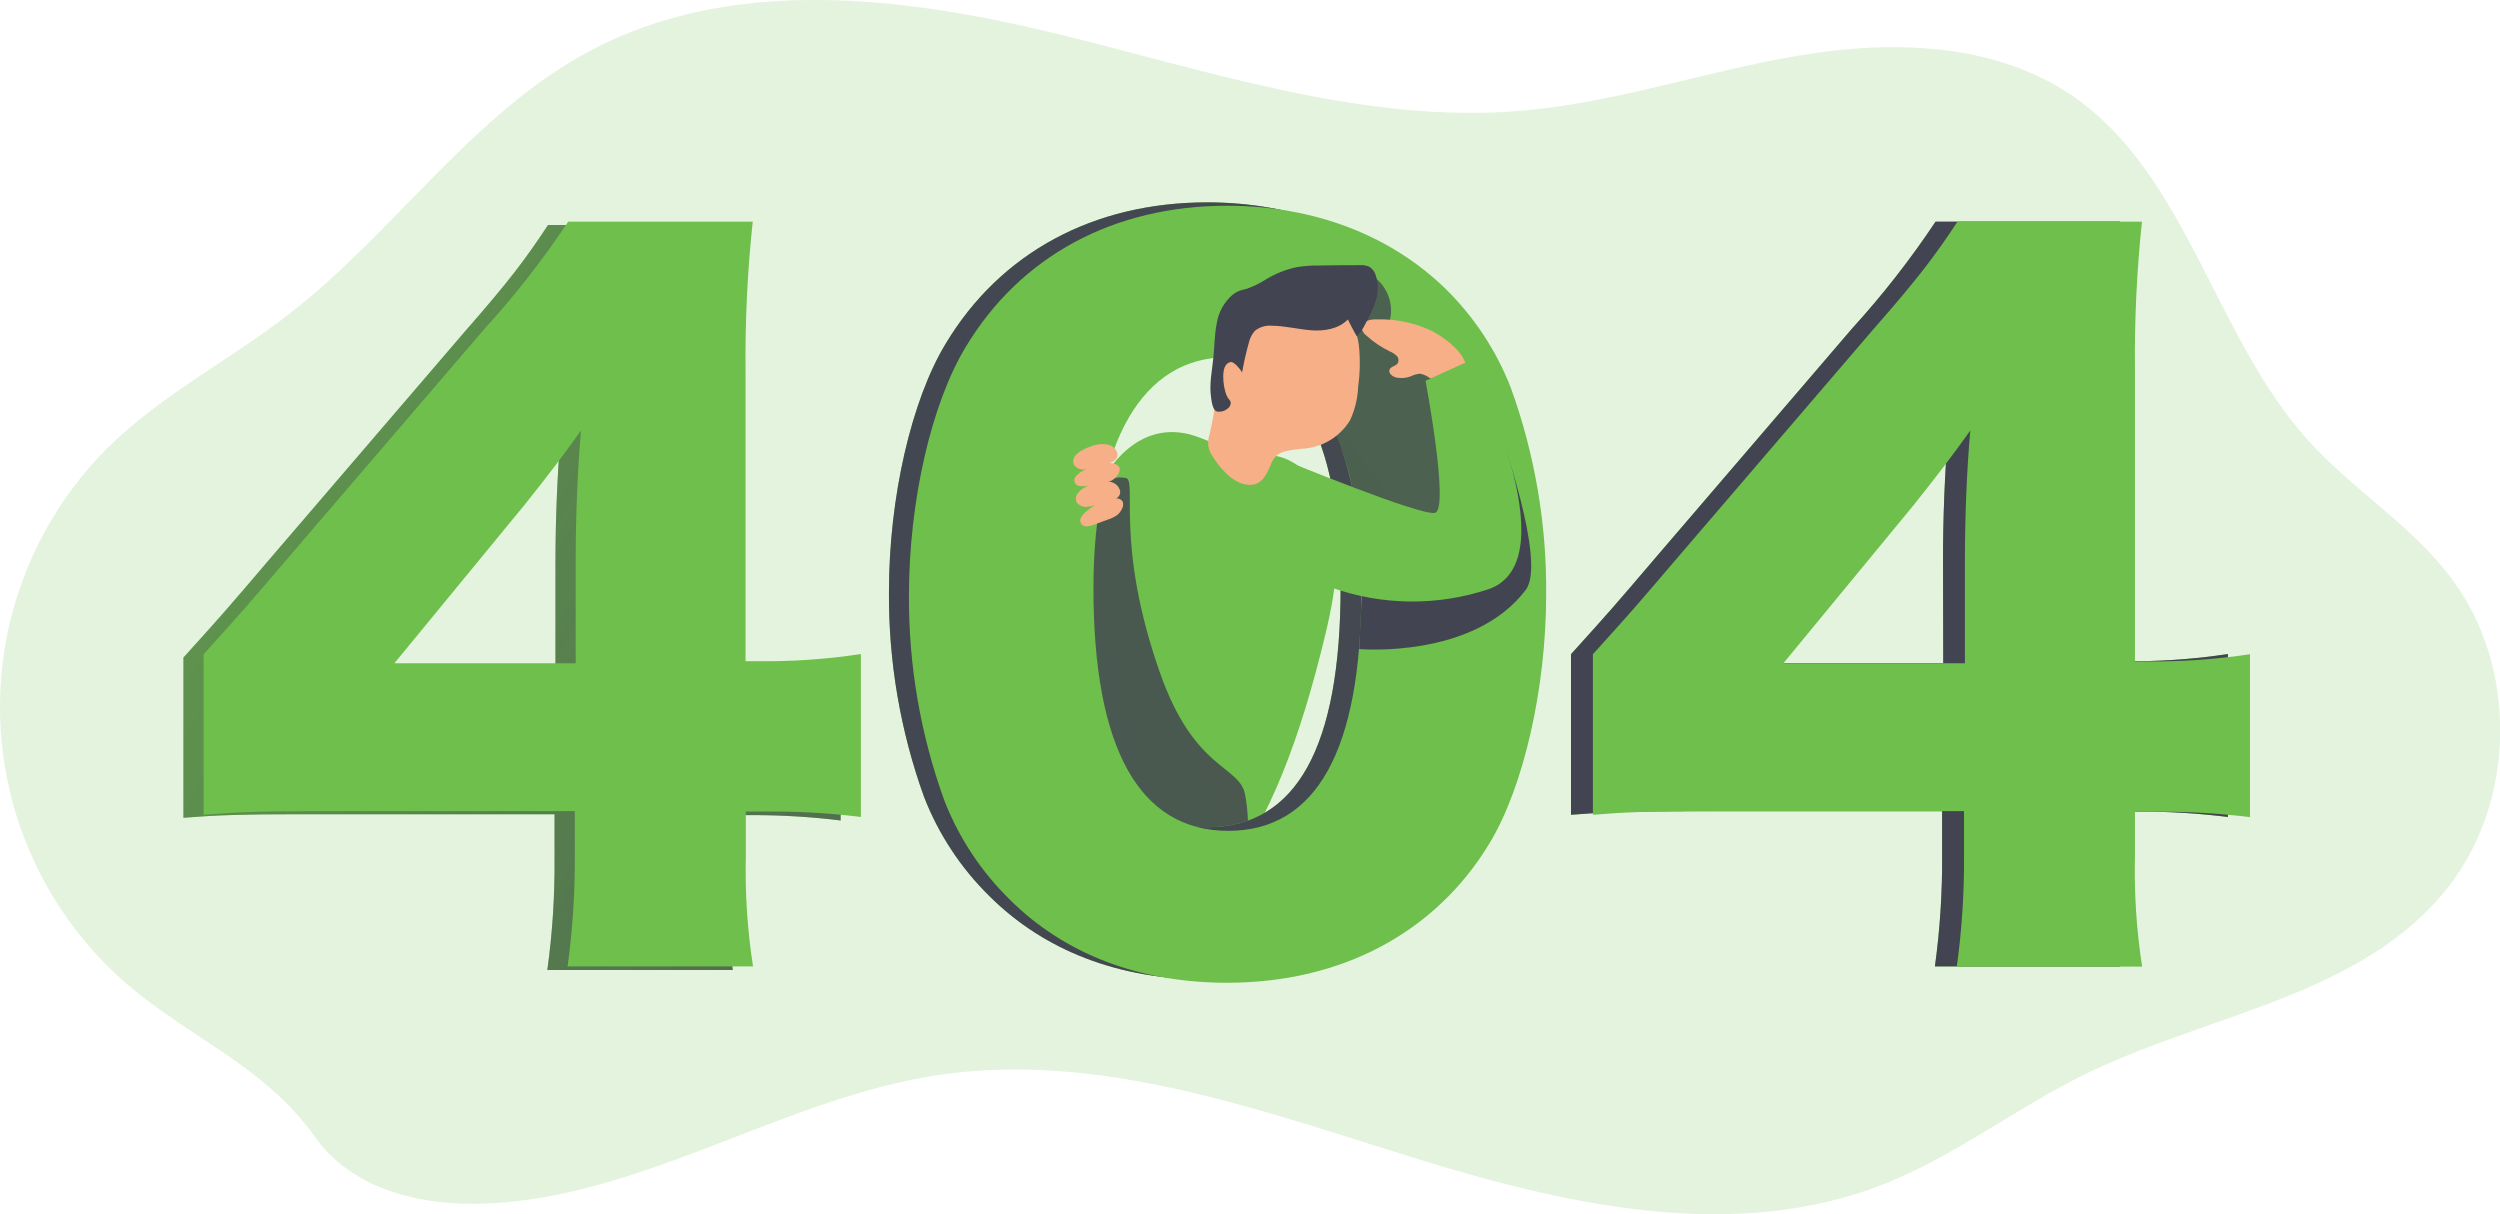 <svg width="704" height="342" viewBox="0 0 704 342" fill="none" xmlns="http://www.w3.org/2000/svg">
<g clip-path="url(#clip0)">
<path opacity="0.18" d="M40.289 280.84C28.695 271.912 19.131 260.64 12.228 247.763C5.325 234.887 1.24 220.7 0.24 206.137C-0.759 191.574 1.351 176.965 6.432 163.273C11.512 149.581 19.447 137.117 29.714 126.702C45.065 111.277 64.908 101.36 81.935 88.005C111.381 65.05 133.185 31.896 166.033 14.367C205.584 -6.751 253.515 -1.175 296.955 9.359C340.394 19.893 384.035 34.984 428.581 31.178C455.111 28.891 480.651 19.943 506.93 15.585C533.208 11.228 562.034 12.013 584.022 27.271C616.031 49.625 623.64 94.799 649.902 123.931C662.622 138.054 679.515 148.104 690.777 163.463C708.894 188.153 708.424 225.231 689.688 249.454C665.689 280.422 622.383 285.33 587.457 302.358C568.017 311.841 550.587 325.513 530.476 333.46C488.21 350.154 440.664 339.286 397.325 325.797C353.986 312.308 309.34 296.081 264.476 302.692C222.578 308.902 184.82 334.662 142.57 338.568C122.962 340.388 100.572 336.899 88.589 320.037C75.701 301.958 57.735 294.195 40.289 280.84Z" fill="#6EBF4B"/>
<path d="M51.651 185.165C63.031 172.561 63.031 172.561 75.935 157.436L130.855 93.414C143.005 79.541 147.815 73.247 154.318 63.364H206.271C204.786 77.259 204.108 91.227 204.243 105.2V187.185H211.584C220.001 187.106 228.401 186.431 236.722 185.165V231.041C228.493 230.034 220.21 229.532 211.919 229.538H204.327V242.142C204.084 252.515 204.763 262.889 206.355 273.143H154.133C155.57 262.705 156.248 252.177 156.161 241.641V229.288H84.549C68.092 229.288 61.087 229.538 51.651 230.289V185.165ZM156.413 158.454C156.413 147.102 156.915 133.246 157.938 122.144C152.91 129.206 149.072 134.248 142.251 142.812L105.297 187.686H156.413V158.454Z" fill="#6EBF4B"/>
<path d="M51.651 185.165C63.031 172.561 63.031 172.561 75.935 157.436L130.855 93.414C143.005 79.541 147.815 73.247 154.318 63.364H206.271C204.786 77.259 204.108 91.227 204.243 105.2V187.185H211.584C220.001 187.106 228.401 186.431 236.722 185.165V231.041C228.493 230.034 220.21 229.532 211.919 229.538H204.327V242.142C204.084 252.515 204.763 262.889 206.355 273.143H154.133C155.57 262.705 156.248 252.177 156.161 241.641V229.288H84.549C68.092 229.288 61.087 229.538 51.651 230.289V185.165ZM156.413 158.454C156.413 147.102 156.915 133.246 157.938 122.144C152.91 129.206 149.072 134.248 142.251 142.812L105.297 187.686H156.413V158.454Z" fill="url(#paint0_linear)"/>
<path d="M333.271 121.944C338.299 122.779 342.975 125.85 348.019 126.952C352.427 127.954 357.069 127.436 361.427 128.972C369.555 131.844 374.834 141.61 375.99 151.409C377.147 161.209 375.085 171.125 372.739 180.641C366.572 205.715 358.192 230.757 343.109 249.771C342.053 251.09 340.779 252.476 339.221 252.442C338.139 252.294 337.128 251.823 336.321 251.09C333.155 248.93 330.258 246.403 327.691 243.561C323.668 238.736 321.339 232.376 319.311 226.066C313.596 208.303 302.686 197.051 300.658 178.22C298.446 158.471 309.289 118.004 333.271 121.944Z" fill="#6EBF4B"/>
<path d="M317.049 134.598C314.909 134.213 312.701 134.611 310.831 135.717C308.87 136.918 307.176 138.507 305.853 140.384C304.53 142.262 303.606 144.389 303.139 146.635C302.232 151.136 302.067 155.754 302.653 160.307C303.8 173.67 306.402 186.869 310.412 199.672C311.586 203.378 308.234 212.176 310.664 215.214C312.641 217.685 311.653 232.526 314.234 234.363C321.39 239.505 336.255 236.666 343.411 241.808C352.679 248.486 352.059 230.857 350.584 223.595C348.908 215.498 336.322 216.917 326.686 189.572C313.865 153.179 320.334 135.349 317.049 134.598Z" fill="url(#paint1_linear)"/>
<path d="M442.391 184.23C453.77 171.626 453.77 171.626 466.675 156.501L521.594 92.462C530.166 83.05 538.009 73.005 545.057 62.413H597.01C595.524 76.313 594.847 90.287 594.982 104.265V186.2H602.323C610.712 186.109 619.084 185.434 627.378 184.18V230.056C619.15 229.035 610.866 228.527 602.574 228.536H594.982V241.141C594.739 251.514 595.417 261.888 597.01 272.142H544.873C546.303 261.748 546.981 251.264 546.9 240.773V228.42H475.289C458.831 228.42 451.742 228.67 442.391 229.438V184.23ZM547.152 157.519C547.152 146.167 547.655 132.311 548.66 121.226C543.632 128.271 539.811 133.313 532.974 141.894L496.104 186.768H547.219L547.152 157.519Z" fill="#6EBF4B"/>
<path d="M442.391 184.23C453.77 171.626 453.77 171.626 466.675 156.501L521.594 92.462C530.166 83.05 538.009 73.005 545.057 62.413H597.01C595.524 76.313 594.847 90.287 594.982 104.265V186.2H602.323C610.712 186.109 619.084 185.434 627.378 184.18V230.056C619.15 229.035 610.866 228.527 602.574 228.536H594.982V241.141C594.739 251.514 595.417 261.888 597.01 272.142H544.873C546.303 261.748 546.981 251.264 546.9 240.773V228.42H475.289C458.831 228.42 451.742 228.67 442.391 229.438V184.23ZM547.152 157.519C547.152 146.167 547.655 132.311 548.66 121.226C543.632 128.271 539.811 133.313 532.974 141.894L496.104 186.768H547.219L547.152 157.519Z" fill="url(#paint2_linear)"/>
<path d="M278.637 252.359C270.568 244.436 264.283 234.893 260.202 224.363C253.535 205.847 250.193 186.306 250.331 166.635C250.331 140.174 256.666 112.696 266.286 96.82C281.721 71.094 308.033 56.987 339.925 56.987C364.478 56.987 385.979 65.334 401.415 80.359C409.484 88.276 415.768 97.814 419.85 108.339C426.531 126.937 429.867 146.564 429.704 166.318C429.704 192.794 423.386 220.524 413.766 236.433C398.582 261.675 372.019 275.831 339.875 275.831C315.072 275.831 294.073 267.718 278.637 252.359ZM302.1 164.631C302.1 209.706 315.005 232.944 340.06 232.944C365.114 232.944 377.516 210.257 377.516 165.383C377.516 122.278 364.36 99.591 339.808 99.591C316.094 99.591 302.167 123.53 302.167 164.631H302.1Z" fill="#6EBF4B"/>
<path d="M278.637 252.359C270.568 244.436 264.283 234.893 260.202 224.363C253.535 205.847 250.193 186.306 250.331 166.635C250.331 140.174 256.666 112.696 266.286 96.82C281.721 71.094 308.033 56.987 339.925 56.987C364.478 56.987 385.979 65.334 401.415 80.359C409.484 88.276 415.768 97.814 419.85 108.339C426.531 126.937 429.867 146.564 429.704 166.318C429.704 192.794 423.386 220.524 413.766 236.433C398.582 261.675 372.019 275.831 339.875 275.831C315.072 275.831 294.073 267.718 278.637 252.359ZM302.1 164.631C302.1 209.706 315.005 232.944 340.06 232.944C365.114 232.944 377.516 210.257 377.516 165.383C377.516 122.278 364.36 99.591 339.808 99.591C316.094 99.591 302.167 123.53 302.167 164.631H302.1Z" fill="url(#paint3_linear)"/>
<path d="M57.333 184.23C68.729 171.626 68.729 171.626 81.634 156.501L136.553 92.462C145.125 83.05 152.968 73.005 160.016 62.413H211.969C210.483 76.313 209.806 90.287 209.941 104.265V186.2H217.282C225.699 186.113 234.099 185.438 242.421 184.18V230.056C234.193 229.035 225.909 228.527 217.617 228.536H210.025V241.141C209.782 251.514 210.46 261.888 212.053 272.142H159.832C161.262 261.748 161.94 251.264 161.86 240.773V228.42H90.231C73.79 228.42 66.768 228.67 57.333 229.438V184.23ZM162.111 157.519C162.111 146.167 162.614 132.311 163.619 121.226C158.592 128.271 154.77 133.313 147.933 141.894L111.063 186.768H162.111V157.519Z" fill="#6EBF4B"/>
<path d="M284.319 253.294C276.25 245.376 269.966 235.838 265.884 225.314C259.199 206.801 255.84 187.26 255.962 167.586C255.962 141.126 262.297 113.647 271.917 97.754C287.352 72.045 313.664 57.938 345.556 57.938C370.092 57.938 391.61 66.286 407.046 81.31C415.12 89.224 421.405 98.763 425.481 109.29C432.2 127.898 435.559 147.544 435.402 167.319C435.402 193.779 429.084 221.525 419.464 237.434C404.28 262.643 377.7 276.749 345.573 276.749C320.77 276.732 299.771 268.669 284.319 253.294ZM307.915 165.649C307.915 210.724 320.82 233.962 345.875 233.962C370.678 233.962 383.331 211.275 383.331 166.417C383.331 123.296 370.159 100.609 345.623 100.609C321.775 100.542 307.915 124.481 307.915 165.649Z" fill="#6EBF4B"/>
<path d="M386.851 77.921C388.736 79.29 390.173 81.184 390.981 83.364C391.79 85.544 391.932 87.914 391.392 90.175C394.554 90.476 397.625 91.398 400.426 92.888C403.228 94.378 405.706 96.406 407.716 98.856C411.318 103.591 413.497 109.246 414 115.166C414.483 121.051 414.354 126.97 413.615 132.829C413.532 134.853 413.113 136.85 412.375 138.738C411.508 140.376 410.287 141.802 408.801 142.914C407.314 144.025 405.598 144.794 403.777 145.166C400.137 145.889 396.408 146.064 392.716 145.683L383.918 145.216C383.628 145.222 383.34 145.159 383.08 145.032C382.904 144.883 382.761 144.699 382.66 144.492C382.56 144.285 382.503 144.06 382.493 143.83C381.89 140.241 380.968 138.672 380.315 135.082C378.682 127.504 375.486 120.347 370.929 114.064C370.122 113.125 369.548 112.01 369.254 110.809C369.153 109.149 369.524 107.494 370.326 106.034C371.517 103.164 372.503 100.213 373.276 97.203C373.986 93.602 374.909 90.045 376.041 86.552C377.193 83.022 379.57 80.016 382.745 78.072" fill="url(#paint4_linear)"/>
<path d="M382.744 182.778C382.744 182.778 414.955 185.616 429.67 166.084C435.535 158.338 422.463 121.844 422.463 121.844L407.598 148.355L384.135 153.663L382.744 182.778Z" fill="url(#paint5_linear)"/>
<path d="M448.558 184.23C459.937 171.626 459.937 171.626 472.842 156.501L527.761 92.462C539.911 78.606 544.721 72.296 551.224 62.413H603.177C601.706 76.33 601.046 90.321 601.2 104.315V186.25H608.54C616.929 186.159 625.301 185.484 633.595 184.23V230.106C625.367 229.085 617.083 228.577 608.791 228.587H601.2V241.191C600.956 251.564 601.634 261.938 603.227 272.192H551.04C552.472 261.781 553.15 251.281 553.067 240.773V228.42H481.456C464.998 228.42 457.909 228.67 448.558 229.438V184.23ZM553.319 157.519C553.319 146.167 553.822 132.311 554.844 121.226C549.816 128.271 545.978 133.313 539.157 141.894L502.203 186.768H553.319V157.519Z" fill="#6EBF4B"/>
<path d="M307.161 125.684C306.293 125.999 305.452 126.385 304.647 126.836C303.891 127.217 303.227 127.758 302.703 128.422C302.447 128.758 302.282 129.154 302.223 129.572C302.164 129.99 302.214 130.416 302.368 130.809C302.708 131.332 303.199 131.74 303.776 131.981C304.353 132.222 304.989 132.285 305.602 132.161C307.664 131.961 309.574 130.943 311.635 130.592C313.697 130.241 315.641 128.822 314.183 126.635C312.725 124.448 309.222 124.916 307.161 125.684Z" fill="#F7AF87"/>
<path d="M313.73 130.592C310.714 129.807 307.563 131.126 304.848 132.645C304.207 132.956 303.637 133.393 303.172 133.93C302.893 134.152 302.691 134.457 302.598 134.8C302.505 135.144 302.524 135.508 302.653 135.84C302.782 136.172 303.015 136.454 303.316 136.645C303.617 136.836 303.972 136.926 304.328 136.902C304.945 136.964 305.568 136.924 306.172 136.785L310.345 136.067C311.315 135.954 312.261 135.684 313.144 135.266C315.037 134.164 316.646 131.31 313.73 130.592Z" fill="#F7AF87"/>
<path d="M307.915 136.118C307.05 136.446 306.209 136.836 305.401 137.286C304.636 137.692 303.972 138.262 303.457 138.956C303.206 139.291 303.043 139.684 302.984 140.098C302.926 140.513 302.973 140.935 303.122 141.326C303.463 141.849 303.953 142.257 304.53 142.499C305.107 142.74 305.743 142.802 306.356 142.679C308.418 142.478 310.328 141.46 312.39 141.109C314.451 140.759 316.395 139.356 314.937 137.153C313.479 134.949 309.943 135.35 307.915 136.118Z" fill="#F7AF87"/>
<path d="M314.417 140.324C311.317 140.074 308.451 141.994 306.038 143.897C305.451 144.324 304.956 144.863 304.58 145.483C304.349 145.752 304.211 146.086 304.184 146.439C304.156 146.791 304.242 147.143 304.429 147.443C304.615 147.744 304.892 147.978 305.22 148.112C305.549 148.245 305.911 148.272 306.256 148.187C306.868 148.142 307.468 147.995 308.032 147.753L312.004 146.301C312.946 146.019 313.835 145.585 314.635 145.015C316.294 143.646 317.417 140.608 314.417 140.324Z" fill="#F7AF87"/>
<path d="M403.24 93.197C398.354 90.877 392.98 89.76 387.571 89.941C386.656 89.897 385.743 90.045 384.889 90.375C384.472 90.557 384.116 90.856 383.866 91.235C383.616 91.615 383.482 92.058 383.481 92.512C383.644 93.304 384.099 94.007 384.755 94.482C386.734 96.275 388.957 97.781 391.358 98.956C392.083 99.241 392.744 99.667 393.302 100.208C393.576 100.482 393.751 100.838 393.803 101.221C393.854 101.603 393.778 101.992 393.587 102.328C393.034 103.096 391.76 103.13 391.341 103.998C390.788 105.083 392.179 106.151 393.386 106.352C394.669 106.57 395.986 106.449 397.207 106.001C398.062 105.563 398.997 105.302 399.956 105.233C400.903 105.435 401.795 105.84 402.57 106.418C405.218 107.921 413.447 107.971 412.927 103.397C412.441 99.156 406.626 94.95 403.24 93.197Z" fill="#F7AF87"/>
<path d="M362.751 130.007C362.751 130.007 399.805 145.216 404.045 144.431C408.285 143.647 401.431 107.22 401.431 107.22L414.067 101.46C414.067 101.46 442.558 157.72 419.229 165.9C404.803 170.709 389.172 170.544 374.851 165.433L362.751 130.007Z" fill="#6EBF4B"/>
<path d="M382.459 108.889C382.329 112.157 381.554 115.368 380.18 118.338C378.835 120.552 376.991 122.423 374.795 123.805C372.599 125.187 370.111 126.042 367.527 126.301C365.644 126.422 363.773 126.685 361.929 127.086C361.075 127.26 360.277 127.643 359.608 128.199C358.938 128.756 358.417 129.469 358.091 130.275C356.6 133.881 355.058 137.537 350.248 136.318C349.797 136.218 349.358 136.067 348.941 135.867C347.429 135.16 346.069 134.168 344.936 132.946C343.524 131.523 342.297 129.93 341.282 128.205C340.757 127.406 340.403 126.508 340.243 125.567C340.144 124.411 340.281 123.247 340.645 122.145C342.321 115.467 342.589 107.904 344.969 101.394C347.405 94.794 352.06 89.237 358.142 85.668C364.158 82.179 372.521 82.129 377.633 86.886C380.429 89.675 382.2 93.322 382.66 97.237C383.063 101.115 382.995 105.027 382.459 108.889Z" fill="#F7AF87"/>
<path d="M341.701 100.542C342.02 97.404 342.003 94.215 342.623 91.127C343.092 87.971 344.679 85.087 347.098 82.996C347.705 82.516 348.383 82.133 349.109 81.861C349.763 81.628 350.45 81.494 351.12 81.31C353.089 80.611 354.968 79.68 356.718 78.539C359.37 76.956 362.271 75.827 365.298 75.2C367.344 74.889 369.413 74.743 371.482 74.766C375.281 74.7 379.097 74.666 382.929 74.666C383.828 74.599 384.73 74.748 385.56 75.1C386.471 75.66 387.136 76.543 387.42 77.571C388.149 79.874 388.149 82.346 387.42 84.649C386.679 86.928 385.695 89.122 384.487 91.193C383.899 92.499 383.069 93.683 382.041 94.683C381.152 93.147 380.365 91.561 379.56 89.958C376.996 92.612 372.957 93.297 369.27 93.013C365.583 92.729 361.963 91.778 358.276 91.728C357.399 91.635 356.513 91.716 355.667 91.965C354.822 92.214 354.034 92.627 353.349 93.18C352.523 94.139 351.948 95.285 351.673 96.519C350.898 99.267 350.266 102.053 349.779 104.866C349.344 104.048 347.584 101.911 346.662 101.944C346.396 101.97 346.138 102.05 345.905 102.179C345.671 102.308 345.467 102.484 345.305 102.696C343.78 104.365 344.534 110.492 345.941 112.261C346.224 112.53 346.436 112.862 346.562 113.23C346.59 113.476 346.569 113.725 346.5 113.963C346.431 114.201 346.315 114.422 346.159 114.615C345.772 115.071 345.281 115.427 344.727 115.653C344.173 115.88 343.572 115.971 342.975 115.917C341.5 115.917 341.215 113.113 341.065 112.078C340.444 108.221 341.333 104.332 341.701 100.542Z" fill="#424451"/>
<path d="M347.584 107.587C347.376 107.156 347.284 106.679 347.316 106.202C347.35 105.723 347.299 105.243 347.165 104.783C347.011 104.361 346.707 104.01 346.31 103.798C346.195 103.765 346.073 103.765 345.958 103.798C345.861 103.839 345.775 103.903 345.708 103.984C345.64 104.065 345.594 104.162 345.573 104.265C344.986 106.095 345.051 108.07 345.757 109.858C345.85 110.178 346.014 110.474 346.238 110.722C346.461 110.971 346.738 111.166 347.047 111.293C347.321 111.348 347.603 111.334 347.869 111.252C348.136 111.17 348.377 111.024 348.572 110.826C348.836 110.548 349.017 110.202 349.094 109.828C349.171 109.453 349.141 109.065 349.008 108.706C348.723 108.038 347.936 108.188 347.584 107.587Z" fill="url(#paint6_linear)"/>
<path d="M361.93 127.052C361.076 127.227 360.278 127.609 359.609 128.166C358.939 128.722 358.418 129.435 358.092 130.241C356.601 133.847 355.059 137.503 350.249 136.284C349.798 136.184 349.359 136.033 348.942 135.834C348.535 135.487 348.204 135.061 347.97 134.581C347.755 134.018 347.656 133.417 347.679 132.815C347.702 132.213 347.847 131.621 348.104 131.076C348.685 129.673 349.663 128.468 350.918 127.609C352.174 126.749 353.653 126.272 355.176 126.234C356.456 126.293 357.729 126.461 358.981 126.735C359.752 126.835 360.657 126.735 361.36 126.819C361.565 126.855 361.759 126.935 361.93 127.052Z" fill="url(#paint7_linear)"/>
</g>
<defs>
<linearGradient id="paint0_linear" x1="-109.387" y1="14" x2="439.175" y2="322.153" gradientUnits="userSpaceOnUse">
<stop stop-color="#424451" stop-opacity="0"/>
<stop offset="0.99" stop-color="#424451"/>
</linearGradient>
<linearGradient id="paint1_linear" x1="10971.8" y1="18065.1" x2="4567.61" y2="19844.2" gradientUnits="userSpaceOnUse">
<stop stop-color="#424451" stop-opacity="0"/>
<stop offset="0.99" stop-color="#424451"/>
</linearGradient>
<linearGradient id="paint2_linear" x1="79128.5" y1="52329" x2="20360.6" y2="8139.67" gradientUnits="userSpaceOnUse">
<stop stop-color="#424451" stop-opacity="0"/>
<stop offset="0.99" stop-color="#424451"/>
</linearGradient>
<linearGradient id="paint3_linear" x1="53327.8" y1="36649.9" x2="-3037.65" y2="34775.6" gradientUnits="userSpaceOnUse">
<stop stop-color="#424451" stop-opacity="0"/>
<stop offset="0.99" stop-color="#424451"/>
</linearGradient>
<linearGradient id="paint4_linear" x1="12047.8" y1="7239.32" x2="6248.24" y2="11354.9" gradientUnits="userSpaceOnUse">
<stop stop-color="#424451" stop-opacity="0"/>
<stop offset="0.99" stop-color="#424451"/>
</linearGradient>
<linearGradient id="paint5_linear" x1="12319.6" y1="11136" x2="11326.7" y2="7421.42" gradientUnits="userSpaceOnUse">
<stop stop-color="#424451" stop-opacity="0"/>
<stop offset="0.99" stop-color="#424451"/>
</linearGradient>
<linearGradient id="paint6_linear" x1="1163.35" y1="1073.26" x2="1174.48" y2="1071.24" gradientUnits="userSpaceOnUse">
<stop stop-color="#424451" stop-opacity="0"/>
<stop offset="0.99" stop-color="#424451"/>
</linearGradient>
<linearGradient id="paint7_linear" x1="3302.92" y1="1550.04" x2="3462.08" y2="1730.74" gradientUnits="userSpaceOnUse">
<stop stop-color="#424451" stop-opacity="0"/>
<stop offset="0.99" stop-color="#424451"/>
</linearGradient>
<clipPath id="clip0">
<rect width="704" height="342" fill="white"/>
</clipPath>
</defs>
</svg>

